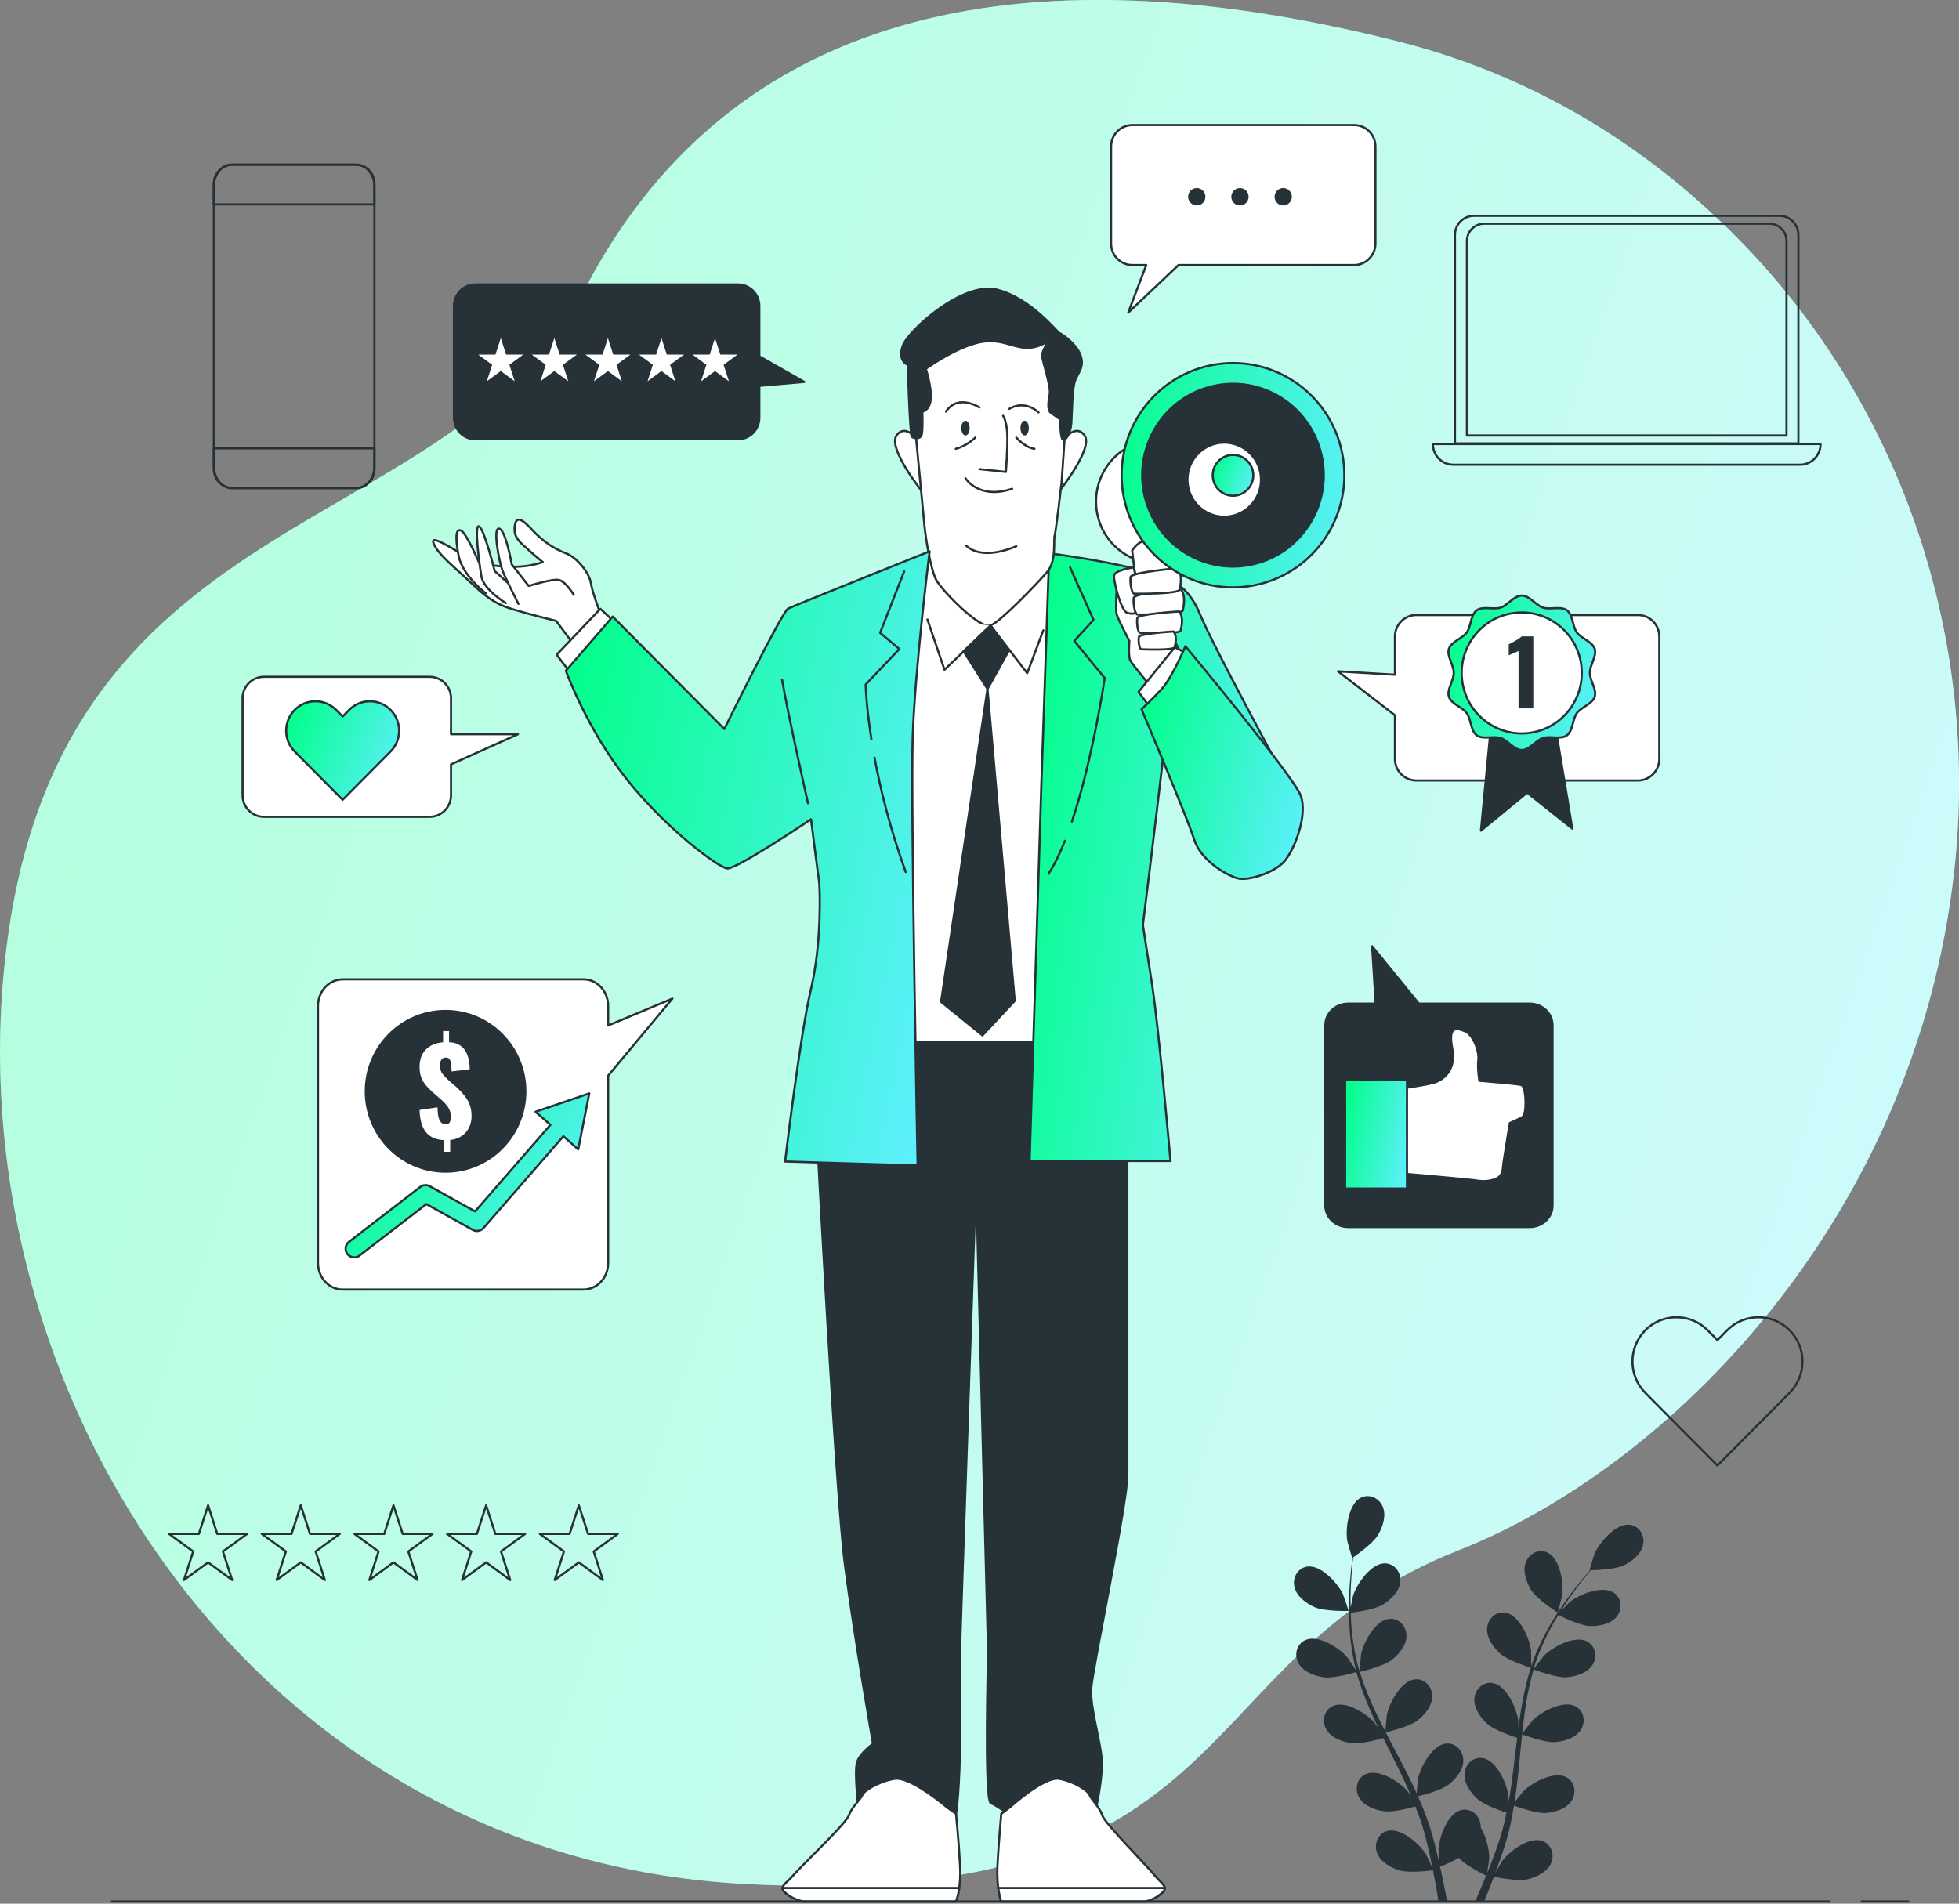 <svg width="213" height="207" viewBox="0 0 213 207" fill="none" xmlns="http://www.w3.org/2000/svg">
<rect x="0" y="0" width="213" height="207" fill="#808080" stroke="none"/>
<g clip-path="url(#clip0_3274_430)">
<path d="M212.46 94.876C215.324 69.492 206.806 43.999 188.912 25.884C180.117 16.979 168.084 8.584 152.1 4.53C107.27 -6.84 78.218 3.578 63.695 31.239C49.171 58.909 7.491 54.139 0.864 101.838C-5.768 149.538 26.438 202.003 81.059 204.865C135.681 207.726 128.651 180.343 158.531 168.596C181.381 159.612 208.182 132.761 212.46 94.876Z" fill="url(#paint0_linear_3274_430)"/>
<path opacity="0.7" d="M212.46 94.876C215.324 69.492 206.806 43.999 188.912 25.884C180.117 16.979 168.084 8.584 152.1 4.53C107.27 -6.84 78.218 3.578 63.695 31.239C49.171 58.909 7.491 54.139 0.864 101.838C-5.768 149.538 26.438 202.003 81.059 204.865C135.681 207.726 128.651 180.343 158.531 168.596C181.381 159.612 208.182 132.761 212.46 94.876Z" fill="white"/>
<path d="M142.945 174.762C144.012 175.233 146.624 175.172 146.628 175.172C146.656 175.172 146.067 173.451 146.015 173.343C145.444 172.136 143.628 170.142 142.154 170.34C141.091 170.486 140.501 171.556 140.74 172.565C140.984 173.593 142.032 174.361 142.945 174.762Z" fill="#263238"/>
<path d="M143.847 182.384C144.956 182.549 147.287 181.866 147.474 181.809C147.844 183.124 148.326 184.444 148.888 185.75C149.206 186.499 149.552 187.239 149.913 187.98C149.702 187.664 149.506 187.386 149.478 187.353C148.607 186.339 146.337 184.897 144.966 185.486C143.978 185.91 143.688 187.098 144.184 188.008C144.689 188.936 145.902 189.394 146.885 189.54C147.882 189.686 149.88 189.144 150.409 188.998C150.549 189.281 150.685 189.563 150.826 189.846C151.5 191.199 152.178 192.547 152.805 193.891C153.025 194.362 153.227 194.838 153.428 195.31C153.241 195.031 153.077 194.796 153.049 194.763C152.178 193.749 149.908 192.307 148.537 192.896C147.549 193.32 147.259 194.508 147.755 195.418C148.261 196.347 149.473 196.804 150.456 196.95C151.406 197.091 153.259 196.606 153.887 196.431C154.078 196.922 154.275 197.417 154.439 197.898C154.542 198.232 154.668 198.543 154.752 198.887C154.846 199.222 154.94 199.557 155.029 199.887C155.183 200.528 155.342 201.188 155.478 201.815C155.576 202.253 155.656 202.668 155.745 203.087C155.529 202.616 155.089 201.697 155.047 201.621C154.341 200.49 152.314 198.718 150.868 199.085C149.829 199.354 149.365 200.485 149.716 201.456C150.077 202.451 151.205 203.087 152.155 203.38C153.199 203.7 155.515 203.408 155.806 203.37C155.946 204.068 156.072 204.747 156.185 205.388C156.269 205.864 156.344 206.321 156.414 206.76H157.341C157.252 206.269 157.158 205.76 157.051 205.223C156.915 204.516 156.751 203.762 156.578 202.988C156.751 202.918 157.739 202.517 158.614 202.027C159.377 202.856 161.329 203.832 161.581 203.955C161.315 204.615 161.052 205.251 160.79 205.85C160.655 206.166 160.519 206.467 160.388 206.764H161.366C161.446 206.576 161.52 206.392 161.6 206.199C161.872 205.534 162.152 204.813 162.429 204.073C162.709 204.129 164.998 204.601 166.065 204.355C167.034 204.134 168.204 203.582 168.64 202.621C169.065 201.678 168.686 200.514 167.666 200.17C166.257 199.693 164.099 201.306 163.313 202.385C163.266 202.446 162.836 203.196 162.574 203.672C162.686 203.37 162.798 203.078 162.911 202.762C163.135 202.145 163.341 201.522 163.566 200.848C163.664 200.523 163.762 200.188 163.861 199.858C163.964 199.529 164.034 199.17 164.128 198.821C164.319 198.011 164.474 197.176 164.614 196.337C165.153 196.535 167.072 197.209 168.069 197.139C169.061 197.068 170.301 196.7 170.877 195.814C171.438 194.947 171.237 193.735 170.287 193.24C168.962 192.552 166.594 193.82 165.649 194.763C165.588 194.819 164.989 195.574 164.666 195.998C164.745 195.493 164.825 194.984 164.89 194.471C165.073 192.986 165.213 191.472 165.358 189.969C165.401 189.507 165.452 189.05 165.499 188.588C165.691 188.658 167.956 189.512 169.07 189.431C170.062 189.361 171.303 188.993 171.878 188.107C172.44 187.239 172.239 186.028 171.289 185.533C169.964 184.845 167.596 186.113 166.65 187.056C166.58 187.126 165.719 188.215 165.513 188.498C165.621 187.485 165.733 186.476 165.887 185.486C166.098 184.119 166.379 182.794 166.744 181.526C166.833 181.559 169.192 182.46 170.334 182.375C171.326 182.304 172.566 181.936 173.142 181.05C173.704 180.183 173.503 178.971 172.552 178.476C171.228 177.788 168.86 179.056 167.914 179.999C167.839 180.074 166.912 181.243 166.758 181.465C166.781 181.39 166.795 181.309 166.819 181.234C167.226 179.886 167.792 178.637 168.377 177.486C168.714 176.817 169.075 176.2 169.44 175.606C169.861 175.818 171.804 176.77 172.838 176.808C173.83 176.845 175.103 176.619 175.773 175.804C176.423 175.002 176.358 173.781 175.464 173.183C174.223 172.353 171.729 173.352 170.69 174.187C170.633 174.234 170.109 174.757 169.735 175.144C169.903 174.88 170.072 174.602 170.24 174.352C170.863 173.409 171.49 172.579 172.052 171.853C172.375 171.443 172.674 171.076 172.96 170.741C173.484 170.731 175.59 170.665 176.507 170.232C177.406 169.808 178.436 169.016 178.651 167.979C178.862 166.965 178.244 165.909 177.177 165.796C175.698 165.636 173.938 167.677 173.395 168.903C173.348 169.006 172.805 170.746 172.833 170.746C172.833 170.746 172.857 170.746 172.866 170.746C172.585 171.066 172.29 171.41 171.972 171.797C171.392 172.513 170.746 173.329 170.1 174.262C169.454 175.196 168.775 176.228 168.157 177.378C167.54 178.533 166.945 179.777 166.501 181.14C166.496 181.154 166.491 181.173 166.486 181.187C166.496 180.748 166.477 179.518 166.463 179.424C166.29 178.095 165.185 175.634 163.725 175.361C162.672 175.163 161.778 175.997 161.694 177.029C161.609 178.085 162.368 179.141 163.107 179.806C163.94 180.555 166.262 181.286 166.444 181.342C166.032 182.643 165.714 184.01 165.466 185.415C165.326 186.217 165.204 187.027 165.096 187.848C165.092 187.466 165.082 187.126 165.078 187.079C164.904 185.75 163.8 183.289 162.34 183.016C161.286 182.818 160.392 183.652 160.308 184.685C160.224 185.74 160.982 186.796 161.722 187.461C162.475 188.135 164.436 188.795 164.961 188.965C164.923 189.276 164.881 189.592 164.844 189.903C164.666 191.406 164.493 192.91 164.282 194.376C164.207 194.895 164.113 195.399 164.025 195.908C164.02 195.569 164.011 195.286 164.006 195.244C163.833 193.914 162.728 191.454 161.268 191.18C160.215 190.982 159.321 191.817 159.236 192.849C159.152 193.905 159.91 194.961 160.65 195.625C161.366 196.271 163.173 196.898 163.795 197.101C163.688 197.619 163.58 198.133 163.449 198.633C163.355 198.968 163.285 199.302 163.173 199.632C163.065 199.962 162.962 200.292 162.859 200.617C162.634 201.235 162.41 201.876 162.176 202.475C162.017 202.894 161.857 203.285 161.698 203.686C161.778 203.172 161.914 202.164 161.918 202.079C161.937 201.188 161.623 199.745 161.001 198.727C161.001 198.595 161.001 198.463 160.978 198.336C160.814 197.313 159.859 196.554 158.825 196.832C157.388 197.219 156.475 199.759 156.405 201.098C156.405 201.178 156.452 202.036 156.494 202.578C156.419 202.263 156.353 201.956 156.274 201.631C156.124 200.99 155.955 200.353 155.773 199.67C155.675 199.345 155.576 199.015 155.473 198.68C155.38 198.345 155.239 198.006 155.127 197.667C154.841 196.884 154.518 196.102 154.172 195.324C154.729 195.187 156.7 194.683 157.491 194.07C158.277 193.462 159.115 192.467 159.105 191.406C159.096 190.369 158.268 189.474 157.205 189.592C155.726 189.752 154.439 192.128 154.172 193.438C154.153 193.518 154.069 194.485 154.032 195.013C153.821 194.546 153.61 194.079 153.381 193.617C152.721 192.274 152.01 190.94 151.308 189.601C151.092 189.191 150.882 188.781 150.671 188.371C150.868 188.324 153.227 187.777 154.111 187.089C154.898 186.481 155.735 185.486 155.726 184.425C155.717 183.388 154.888 182.493 153.826 182.61C152.347 182.771 151.06 185.146 150.793 186.457C150.774 186.556 150.648 187.942 150.634 188.295C150.166 187.39 149.712 186.485 149.3 185.575C148.729 184.322 148.233 183.058 147.849 181.795C147.942 181.771 150.4 181.21 151.308 180.508C152.094 179.9 152.932 178.905 152.922 177.845C152.913 176.808 152.085 175.912 151.022 176.03C149.543 176.19 148.256 178.566 147.989 179.876C147.966 179.98 147.835 181.47 147.83 181.743C147.807 181.668 147.774 181.592 147.755 181.517C147.357 180.164 147.142 178.806 147.002 177.524C146.917 176.779 146.88 176.063 146.861 175.365C147.329 175.309 149.468 175.021 150.358 174.479C151.209 173.96 152.145 173.065 152.253 172.009C152.361 170.977 151.631 169.996 150.559 169.991C149.07 169.991 147.535 172.207 147.123 173.48C147.1 173.55 146.95 174.276 146.852 174.809C146.847 174.493 146.838 174.168 146.838 173.866C146.838 172.735 146.913 171.693 146.983 170.774C147.025 170.251 147.076 169.779 147.128 169.341C147.559 169.044 149.281 167.818 149.81 166.942C150.325 166.088 150.751 164.858 150.362 163.873C149.983 162.906 148.888 162.374 147.938 162.869C146.613 163.557 146.267 166.239 146.487 167.559C146.505 167.672 147.006 169.426 147.03 169.407C147.03 169.407 147.048 169.393 147.058 169.388C147.002 169.812 146.941 170.265 146.889 170.764C146.8 171.684 146.707 172.721 146.679 173.861C146.651 174.998 146.651 176.237 146.768 177.538C146.885 178.844 147.072 180.211 147.442 181.597C147.442 181.611 147.451 181.63 147.456 181.644C147.222 181.272 146.534 180.258 146.473 180.188C145.602 179.174 143.332 177.732 141.961 178.321C140.973 178.745 140.683 179.933 141.179 180.843C141.685 181.771 142.897 182.229 143.88 182.375L143.847 182.384Z" fill="#263238"/>
<path d="M169.37 175.342C169.37 175.342 169.848 173.593 169.862 173.48C170.044 172.155 169.623 169.482 168.284 168.832C167.32 168.36 166.239 168.926 165.888 169.902C165.528 170.896 165.986 172.117 166.525 172.956C167.156 173.942 169.37 175.346 169.37 175.346V175.342Z" fill="#263238"/>
<path d="M194.57 151.457L193.503 152.536L186.735 159.352L179.962 152.536L178.895 151.457C177.027 149.576 177.027 146.526 178.895 144.64C179.831 143.697 181.052 143.236 182.283 143.236C183.514 143.236 184.727 143.702 185.663 144.64L186.735 145.72L187.802 144.64C188.738 143.697 189.959 143.236 191.19 143.236C192.421 143.236 193.634 143.702 194.57 144.64C196.447 146.521 196.447 149.571 194.57 151.457Z" stroke="#263238" stroke-width="0.235" stroke-linecap="round" stroke-linejoin="round"/>
<path d="M160.259 23.466H193.477C194.614 23.466 195.536 24.394 195.536 25.54V48.213H158.195V25.54C158.195 24.394 159.117 23.466 160.255 23.466H160.259Z" stroke="#263238" stroke-width="0.235" stroke-linecap="round" stroke-linejoin="round"/>
<path d="M161.37 24.323H192.374C193.408 24.323 194.246 25.167 194.246 26.209V47.355H159.498V26.209C159.498 25.167 160.336 24.323 161.37 24.323Z" stroke="#263238" stroke-width="0.235" stroke-linecap="round" stroke-linejoin="round"/>
<path d="M155.789 48.284H197.946C197.946 49.529 196.945 50.533 195.714 50.533H158.026C156.791 50.533 155.794 49.524 155.794 48.284H155.789Z" stroke="#263238" stroke-width="0.235" stroke-linecap="round" stroke-linejoin="round"/>
<path d="M38.681 17.908H25.285C24.163 17.908 23.254 18.824 23.254 19.954V51.023C23.254 52.153 24.163 53.069 25.285 53.069H38.681C39.803 53.069 40.712 52.153 40.712 51.023V19.954C40.712 18.824 39.803 17.908 38.681 17.908Z" stroke="#263238" stroke-width="0.235" stroke-linecap="round" stroke-linejoin="round"/>
<path d="M23.254 48.751V50.707C23.254 52.013 24.12 53.069 25.192 53.069H38.774C39.846 53.069 40.712 52.013 40.712 50.707V48.751H23.254Z" stroke="#263238" stroke-width="0.235" stroke-linecap="round" stroke-linejoin="round"/>
<path d="M40.708 22.226V20.27C40.708 18.964 39.842 17.908 38.77 17.908H25.188C24.116 17.908 23.25 18.964 23.25 20.27V22.226H40.708Z" stroke="#263238" stroke-width="0.235" stroke-linecap="round" stroke-linejoin="round"/>
<path d="M22.625 163.689L23.622 166.791H26.861L24.24 168.705L25.242 171.806L22.625 169.888L20.004 171.806L21.006 168.705L18.385 166.791H21.624L22.625 163.689Z" stroke="#263238" stroke-width="0.235" stroke-linecap="round" stroke-linejoin="round"/>
<path d="M32.703 163.689L33.704 166.791H36.938L34.322 168.705L35.319 171.806L32.703 169.888L30.082 171.806L31.083 168.705L28.467 166.791H31.701L32.703 163.689Z" stroke="#263238" stroke-width="0.235" stroke-linecap="round" stroke-linejoin="round"/>
<path d="M42.779 163.689L43.78 166.791H47.019L44.398 168.705L45.4 171.806L42.779 169.888L40.162 171.806L41.159 168.705L38.543 166.791H41.782L42.779 163.689Z" stroke="#263238" stroke-width="0.235" stroke-linecap="round" stroke-linejoin="round"/>
<path d="M52.858 163.689L53.855 166.791H57.094L54.472 168.705L55.474 171.806L52.858 169.888L50.237 171.806L51.238 168.705L48.617 166.791H51.856L52.858 163.689Z" stroke="#263238" stroke-width="0.235" stroke-linecap="round" stroke-linejoin="round"/>
<path d="M62.935 163.689L63.937 166.791H67.171L64.555 168.705L65.552 171.806L62.935 169.888L60.314 171.806L61.316 168.705L58.699 166.791H61.933L62.935 163.689Z" stroke="#263238" stroke-width="0.235" stroke-linecap="round" stroke-linejoin="round"/>
<path d="M144.102 131.088V111.474C144.102 110.182 145.216 109.135 146.587 109.135H149.578L149.189 102.899L154.268 109.135H166.32C167.691 109.135 168.805 110.182 168.805 111.474V131.088C168.805 132.38 167.691 133.426 166.32 133.426H146.587C145.216 133.426 144.102 132.38 144.102 131.088Z" fill="#263238" stroke="#263238" stroke-width="0.235" stroke-linecap="round" stroke-linejoin="round"/>
<path d="M151.726 118.441C151.726 118.441 155.377 117.979 156.178 117.635C156.978 117.29 158.345 116.371 157.891 113.958C157.437 111.544 158.345 111.775 159.257 112.119C160.17 112.463 160.853 114.302 160.741 115.221C160.629 116.14 160.853 117.517 160.853 117.517C160.853 117.517 165.075 117.861 165.417 117.979C165.759 118.092 165.871 119.242 165.871 119.817C165.871 120.392 165.871 121.311 165.417 121.542C164.963 121.773 164.163 122.117 164.163 122.117C164.163 122.117 163.591 125.563 163.479 126.369C163.367 127.175 163.479 127.864 162.566 128.208C161.654 128.552 160.97 128.439 160.17 128.321C159.37 128.208 151.385 127.515 151.385 127.515L151.726 118.436V118.441Z" fill="white" stroke="#263238" stroke-width="0.235" stroke-linecap="round" stroke-linejoin="round"/>
<path d="M152.981 117.404H146.25V129.24H152.981V117.404Z" fill="url(#paint1_linear_3274_430)" stroke="#263238" stroke-width="0.235" stroke-linecap="round" stroke-linejoin="round"/>
<path d="M178.092 66.876H153.992C152.71 66.876 151.671 67.922 151.671 69.214V73.367L145.479 72.999L151.671 77.779V82.53C151.671 83.822 152.71 84.868 153.992 84.868H178.092C179.375 84.868 180.414 83.822 180.414 82.53V69.214C180.414 67.922 179.375 66.876 178.092 66.876Z" fill="white" stroke="#263238" stroke-width="0.235" stroke-linecap="round" stroke-linejoin="round"/>
<path d="M162.047 79.641L161.021 90.327L166.044 86.188L170.949 90.096L169.123 79.066L162.047 79.641Z" fill="#263238" stroke="#263238" stroke-width="0.235" stroke-linecap="round" stroke-linejoin="round"/>
<path d="M172.864 73.159C172.864 72.306 173.641 71.335 173.393 70.562C173.135 69.76 171.932 69.44 171.45 68.775C170.964 68.101 171.029 66.852 170.364 66.362C169.704 65.876 168.544 66.324 167.753 66.065C166.985 65.815 166.311 64.759 165.464 64.759C164.617 64.759 163.943 65.815 163.175 66.065C162.38 66.324 161.223 65.876 160.563 66.362C159.894 66.852 159.96 68.101 159.478 68.775C158.996 69.44 157.793 69.76 157.535 70.562C157.287 71.335 158.064 72.301 158.064 73.159C158.064 74.017 157.287 74.984 157.535 75.757C157.793 76.558 158.996 76.878 159.478 77.543C159.964 78.217 159.899 79.466 160.563 79.957C161.223 80.442 162.384 79.994 163.175 80.254C163.943 80.503 164.617 81.559 165.464 81.559C166.311 81.559 166.985 80.503 167.753 80.254C168.548 79.994 169.704 80.442 170.364 79.957C171.034 79.466 170.968 78.217 171.45 77.543C171.932 76.878 173.135 76.558 173.393 75.757C173.641 74.984 172.864 74.017 172.864 73.159Z" fill="url(#paint2_linear_3274_430)" stroke="#263238" stroke-width="0.235" stroke-linecap="round" stroke-linejoin="round"/>
<path d="M166.428 79.677C169.993 79.137 172.449 75.787 171.912 72.196C171.376 68.605 168.05 66.132 164.484 66.672C160.918 67.213 158.462 70.562 158.999 74.153C159.536 77.745 162.862 80.218 166.428 79.677Z" fill="white" stroke="#263238" stroke-width="0.235" stroke-linecap="round" stroke-linejoin="round"/>
<path d="M165.107 77.015V70.779C165.037 70.816 164.958 70.854 164.869 70.897C164.78 70.934 164.686 70.977 164.588 71.019C164.49 71.062 164.391 71.099 164.298 71.142C164.204 71.179 164.12 71.217 164.045 71.26V70.062C164.115 70.025 164.213 69.973 164.344 69.902C164.471 69.836 164.611 69.76 164.756 69.676C164.901 69.591 165.042 69.506 165.168 69.421C165.295 69.336 165.393 69.256 165.454 69.195H166.713V77.025H165.112L165.107 77.015Z" fill="#263238"/>
<path d="M147.226 13.595H123.126C121.844 13.595 120.805 14.641 120.805 15.933V26.483C120.805 27.774 121.844 28.821 123.126 28.821H124.633L122.672 33.992L128.13 28.821H147.226C148.509 28.821 149.548 27.774 149.548 26.483V15.933C149.548 14.641 148.509 13.595 147.226 13.595Z" fill="white" stroke="#263238" stroke-width="0.235" stroke-linecap="round" stroke-linejoin="round"/>
<path d="M130.122 22.339C130.642 22.339 131.063 21.915 131.063 21.392C131.063 20.868 130.642 20.444 130.122 20.444C129.603 20.444 129.182 20.868 129.182 21.392C129.182 21.915 129.603 22.339 130.122 22.339Z" fill="#263238"/>
<path d="M134.82 22.339C135.339 22.339 135.76 21.915 135.76 21.392C135.76 20.868 135.339 20.444 134.82 20.444C134.3 20.444 133.879 20.868 133.879 21.392C133.879 21.915 134.3 22.339 134.82 22.339Z" fill="#263238"/>
<path d="M139.523 22.339C140.042 22.339 140.464 21.915 140.464 21.392C140.464 20.868 140.042 20.444 139.523 20.444C139.003 20.444 138.582 20.868 138.582 21.392C138.582 21.915 139.003 22.339 139.523 22.339Z" fill="#263238"/>
<path d="M87.447 41.529L82.56 38.748V33.27C82.56 31.979 81.521 30.932 80.239 30.932H51.683C50.4 30.932 49.361 31.979 49.361 33.27V45.428C49.361 46.719 50.4 47.766 51.683 47.766H80.239C81.521 47.766 82.56 46.719 82.56 45.428V41.953L87.447 41.525V41.529Z" fill="#263238" stroke="#263238" stroke-width="0.235" stroke-linecap="round" stroke-linejoin="round"/>
<path d="M54.448 36.764L55.028 38.555H56.896L55.384 39.663L55.96 41.454L54.448 40.346L52.936 41.454L53.512 39.663L52 38.555H53.872L54.448 36.764Z" fill="white"/>
<path d="M60.27 36.764L60.85 38.555H62.723L61.206 39.663L61.787 41.454L60.27 40.346L58.758 41.454L59.339 39.663L57.822 38.555H59.694L60.27 36.764Z" fill="white"/>
<path d="M66.098 36.764L66.674 38.555H68.546L67.03 39.663L67.61 41.454L66.098 40.346L64.582 41.454L65.162 39.663L63.65 38.555H65.518L66.098 36.764Z" fill="white"/>
<path d="M71.921 36.764L72.496 38.555H74.368L72.857 39.663L73.432 41.454L71.921 40.346L70.409 41.454L70.984 39.663L69.473 38.555H71.34L71.921 36.764Z" fill="white"/>
<path d="M77.741 36.764L78.321 38.555H80.189L78.677 39.663L79.253 41.454L77.741 40.346L76.229 41.454L76.805 39.663L75.293 38.555H77.165L77.741 36.764Z" fill="white"/>
<path d="M56.321 79.834H49.038V75.931C49.038 74.639 47.999 73.593 46.716 73.593H28.697C27.414 73.593 26.375 74.639 26.375 75.931V86.481C26.375 87.772 27.414 88.819 28.697 88.819H46.716C47.999 88.819 49.038 87.772 49.038 86.481V83.115L56.321 79.834Z" fill="white" stroke="#263238" stroke-width="0.235" stroke-linecap="round" stroke-linejoin="round"/>
<path d="M42.46 81.72L41.753 82.436L37.255 86.966L32.752 82.436L32.045 81.72C30.805 80.47 30.805 78.444 32.045 77.19C32.668 76.563 33.478 76.256 34.297 76.256C35.116 76.256 35.921 76.567 36.543 77.19L37.255 77.906L37.962 77.19C38.584 76.563 39.394 76.256 40.213 76.256C41.032 76.256 41.837 76.567 42.46 77.19C43.709 78.439 43.709 80.466 42.46 81.72Z" fill="url(#paint3_linear_3274_430)" stroke="#263238" stroke-width="0.235" stroke-linecap="round" stroke-linejoin="round"/>
<path d="M37.258 106.491H63.441C64.924 106.491 66.123 107.787 66.123 109.381V111.507L73.106 108.589L66.123 116.965V137.334C66.123 138.932 64.92 140.223 63.441 140.223H37.258C35.774 140.223 34.576 138.927 34.576 137.334V109.385C34.576 107.787 35.779 106.496 37.258 106.496V106.491Z" fill="white" stroke="#263238" stroke-width="0.235" stroke-linecap="round" stroke-linejoin="round"/>
<path d="M48.446 127.402C53.236 127.402 57.119 123.491 57.119 118.667C57.119 113.843 53.236 109.932 48.446 109.932C43.657 109.932 39.773 113.843 39.773 118.667C39.773 123.491 43.657 127.402 48.446 127.402Z" fill="#263238" stroke="#263238" stroke-width="0.235" stroke-linecap="round" stroke-linejoin="round"/>
<path d="M48.292 125.247V123.979C47.416 123.937 46.761 123.654 46.326 123.126C45.891 122.603 45.652 121.792 45.619 120.699L47.566 120.406C47.576 120.849 47.613 121.208 47.679 121.481C47.749 121.754 47.847 121.952 47.978 122.07C48.109 122.188 48.268 122.249 48.456 122.249C48.694 122.249 48.849 122.169 48.919 122.004C48.989 121.844 49.026 121.67 49.026 121.49C49.026 121.062 48.928 120.703 48.727 120.406C48.526 120.109 48.254 119.817 47.908 119.515L47.005 118.733C46.752 118.502 46.518 118.266 46.312 118.021C46.106 117.776 45.937 117.493 45.811 117.173C45.685 116.852 45.619 116.47 45.619 116.027C45.619 115.216 45.849 114.58 46.312 114.118C46.775 113.656 47.398 113.397 48.175 113.335V112.119H48.825V113.326C49.317 113.35 49.71 113.463 50.009 113.665C50.304 113.868 50.529 114.113 50.679 114.41C50.828 114.707 50.927 115.018 50.983 115.348C51.039 115.678 51.072 115.985 51.077 116.263L49.106 116.508C49.097 116.202 49.078 115.933 49.05 115.702C49.022 115.471 48.961 115.292 48.872 115.169C48.783 115.047 48.643 114.99 48.446 114.995C48.236 114.995 48.076 115.084 47.973 115.263C47.87 115.443 47.819 115.622 47.819 115.801C47.819 116.211 47.922 116.541 48.133 116.795C48.339 117.05 48.568 117.286 48.816 117.507L49.682 118.261C49.972 118.525 50.234 118.808 50.477 119.105C50.721 119.402 50.913 119.737 51.058 120.105C51.203 120.472 51.273 120.897 51.273 121.373C51.273 121.825 51.18 122.24 50.992 122.617C50.805 122.994 50.538 123.301 50.192 123.532C49.846 123.767 49.429 123.909 48.947 123.961V125.243H48.296L48.292 125.247Z" fill="white"/>
<path d="M64.062 118.898L58.23 120.892L59.845 122.315L51.654 131.724L46.721 128.986C46.393 128.806 45.995 128.835 45.7 129.061L37.945 135.033C37.533 135.349 37.458 135.943 37.772 136.353C37.954 136.594 38.235 136.726 38.516 136.726C38.712 136.726 38.914 136.664 39.082 136.532L46.355 130.932L51.41 133.737C51.794 133.949 52.276 133.864 52.567 133.534L61.254 123.555L62.868 124.979L64.071 118.893L64.062 118.898Z" fill="url(#paint4_linear_3274_430)" stroke="#263238" stroke-width="0.235" stroke-linecap="round" stroke-linejoin="round"/>
<path d="M88.809 123.06C88.809 123.06 90.845 162.199 91.866 170.119C92.886 178.033 94.922 189.615 94.922 189.615C94.922 189.615 93.466 190.643 93.176 191.666C92.886 192.693 93.321 196.502 93.321 196.502L103.946 197.233C103.946 197.233 104.381 194.593 104.381 188.583V179.641C104.381 178.467 106.127 128.335 106.127 128.335L107.438 179.787C107.438 179.787 107.002 195.767 107.728 196.059C108.453 196.351 109.764 197.379 109.764 197.379L119.078 197.087C119.078 197.087 119.808 193.862 119.808 191.807C119.808 189.752 118.498 185.797 118.643 183.6C118.788 181.404 122.574 163.519 122.574 160.436V112.501H89.095L88.805 123.055L88.809 123.06Z" fill="#263238" stroke="#263238" stroke-width="0.235" stroke-linecap="round" stroke-linejoin="round"/>
<path d="M102.932 196.502C102.932 196.502 99 193.132 97.255 193.424C95.509 193.716 93.908 194.744 93.763 195.182C93.618 195.621 92.597 196.502 92.307 197.379C92.017 198.261 87.36 202.659 86.34 203.828C85.319 205.001 84.594 205.147 85.464 205.878C86.34 206.609 87.355 206.76 87.355 206.76H103.948C103.948 206.76 104.528 205.44 104.383 202.8C104.238 200.16 103.948 197.228 103.948 197.228L102.927 196.498L102.932 196.502Z" fill="white" stroke="#263238" stroke-width="0.235" stroke-linecap="round" stroke-linejoin="round"/>
<path d="M85.073 205.298C85.063 205.468 85.176 205.647 85.461 205.883C86.337 206.613 87.352 206.764 87.352 206.764H103.945C103.945 206.764 104.16 206.274 104.296 205.298H85.073Z" fill="white" stroke="#263238" stroke-width="0.235" stroke-linecap="round" stroke-linejoin="round"/>
<path d="M109.829 196.502C109.829 196.502 113.531 193.132 115.178 193.424C116.826 193.716 118.333 194.744 118.469 195.182C118.604 195.621 119.564 196.502 119.84 197.379C120.116 198.256 124.502 202.659 125.461 203.828C126.421 205.001 127.109 205.147 126.285 205.878C125.461 206.609 124.502 206.76 124.502 206.76H108.869C108.869 206.76 108.321 205.44 108.457 202.8C108.593 200.16 108.869 197.228 108.869 197.228L109.829 196.498V196.502Z" fill="white" stroke="#263238" stroke-width="0.235" stroke-linecap="round" stroke-linejoin="round"/>
<path d="M126.651 205.298C126.66 205.468 126.557 205.647 126.286 205.883C125.462 206.613 124.502 206.764 124.502 206.764H108.869C108.869 206.764 108.668 206.274 108.537 205.298H126.651Z" fill="white" stroke="#263238" stroke-width="0.235" stroke-linecap="round" stroke-linejoin="round"/>
<path d="M101.076 59.951L96.85 63.552L97.608 113.317H115.81C115.81 113.317 116.676 62.463 116.353 61.7C116.03 60.936 114.079 60.172 114.079 60.172L101.076 59.956V59.951Z" fill="white" stroke="#263238" stroke-width="0.235" stroke-linecap="round" stroke-linejoin="round"/>
<path d="M131.944 81.63L139.171 83.643C139.171 83.643 131.837 70.1 130.503 66.852C129.459 64.316 128.148 63.557 127.624 63.345C124.849 61.539 114.079 60.163 114.079 60.163L113.236 85.01L111.949 126.247H127.268C127.268 126.247 125.981 111.686 125.265 107.071C124.549 102.456 124.264 100.584 124.264 100.584C124.264 100.584 125.499 90.695 126.604 81.201L131.949 81.63H131.944Z" fill="url(#paint5_linear_3274_430)" stroke="#263238" stroke-width="0.235" stroke-linecap="round" stroke-linejoin="round"/>
<path d="M115.788 91.425C115.241 92.807 114.646 94.037 114.01 94.999" stroke="#263238" stroke-width="0.235" stroke-linecap="round" stroke-linejoin="round"/>
<path d="M116.348 61.695L118.894 67.404L116.802 69.69L120.115 73.734C120.115 73.734 118.824 82.535 116.544 89.347" stroke="#263238" stroke-width="0.235" stroke-linecap="round" stroke-linejoin="round"/>
<path d="M99.827 47.883C99.827 47.883 98.465 45.979 97.482 47.351C96.499 48.722 100.206 53.375 100.206 53.375L99.827 47.883Z" fill="white" stroke="#263238" stroke-width="0.235" stroke-linecap="round" stroke-linejoin="round"/>
<path d="M115.578 47.883C115.578 47.883 116.94 45.979 117.923 47.351C118.906 48.722 115.199 53.375 115.199 53.375L115.578 47.883Z" fill="white" stroke="#263238" stroke-width="0.235" stroke-linecap="round" stroke-linejoin="round"/>
<path d="M99.527 46.818C99.527 46.818 100.36 55.586 100.51 57.113C100.66 58.641 101.194 61.917 101.797 63.062C102.401 64.208 106.567 68.474 107.704 68.016C108.842 67.559 112.778 63.439 113.836 62.223C114.893 61.002 114.519 58.791 114.669 58.259C114.819 57.726 115.427 52.465 115.427 52.465L115.806 46.898C115.806 46.898 115.956 46.366 115.731 42.934C115.502 39.502 115.502 37.98 115.127 37.141C114.748 36.301 113.765 35.844 112.024 35.387C110.283 34.93 106.117 35.005 103.543 36.301C100.969 37.598 99.682 39.427 99.607 40.115C99.532 40.803 99.532 46.823 99.532 46.823L99.527 46.818Z" fill="white" stroke="#263238" stroke-width="0.235" stroke-linecap="round" stroke-linejoin="round"/>
<path d="M106.491 44.301C106.491 44.301 104.147 42.774 102.859 44.758" stroke="#263238" stroke-width="0.235" stroke-linecap="round" stroke-linejoin="round"/>
<path d="M109.746 44.456C109.746 44.456 111.263 43.391 112.924 44.838" stroke="#263238" stroke-width="0.235" stroke-linecap="round" stroke-linejoin="round"/>
<path d="M109.065 45.215C109.065 45.215 109.444 45.748 109.519 47.12C109.593 48.492 109.369 51.315 109.369 51.315L106.49 51.009" stroke="#263238" stroke-width="0.235" stroke-linecap="round" stroke-linejoin="round"/>
<path d="M104.973 52.003C104.973 52.003 106.41 54.365 110.046 53.149" stroke="#263238" stroke-width="0.235" stroke-linecap="round" stroke-linejoin="round"/>
<path d="M105.429 46.549C105.429 46.992 105.228 47.351 104.975 47.351C104.723 47.351 104.521 46.992 104.521 46.549C104.521 46.106 104.723 45.748 104.975 45.748C105.228 45.748 105.429 46.106 105.429 46.549Z" fill="#263238"/>
<path d="M111.863 46.549C111.863 46.992 111.662 47.351 111.409 47.351C111.156 47.351 110.955 46.992 110.955 46.549C110.955 46.106 111.156 45.748 111.409 45.748C111.662 45.748 111.863 46.106 111.863 46.549Z" fill="#263238"/>
<path d="M106.038 47.582C106.038 47.582 105.13 48.496 103.918 48.803" stroke="#263238" stroke-width="0.235" stroke-linecap="round" stroke-linejoin="round"/>
<path d="M110.504 47.582C110.504 47.582 111.412 48.647 112.474 48.803" stroke="#263238" stroke-width="0.235" stroke-linecap="round" stroke-linejoin="round"/>
<path d="M105.051 59.324C105.051 59.324 106.488 61.078 110.504 59.399" stroke="#263238" stroke-width="0.235" stroke-linecap="round" stroke-linejoin="round"/>
<path d="M98.698 39.648C98.698 39.648 98.927 47.351 99.152 47.502C99.381 47.653 100.06 47.808 100.21 47.271C100.359 46.738 100.285 44.753 100.285 44.753C100.285 44.753 101.043 44.678 101.193 43.457C101.342 42.236 100.664 40.101 100.664 40.101C100.664 40.101 103.388 38.116 105.962 37.357C108.536 36.594 109.898 37.739 111.49 37.815C113.081 37.89 114.064 36.976 114.064 36.976C114.064 36.976 113.306 38.121 113.306 38.654C113.306 39.186 114.289 42.01 114.139 42.849C113.989 43.688 113.835 44.603 114.289 44.909C114.743 45.215 115.272 45.597 115.272 45.597C115.272 45.597 115.272 47.657 115.576 47.808C115.88 47.959 116.409 47.12 116.484 45.979C116.559 44.834 116.559 42.09 116.938 41.251C117.317 40.412 117.921 39.804 117.467 38.583C117.013 37.362 115.421 36.297 115.197 36.221C114.967 36.146 112.093 32.408 108.382 31.493C104.67 30.579 98.768 35.915 98.16 37.593C97.556 39.271 98.689 39.653 98.689 39.653L98.698 39.648Z" fill="#263238" stroke="#263238" stroke-width="0.235" stroke-linecap="round" stroke-linejoin="round"/>
<path d="M65.288 66.711C65.288 66.711 64.403 64.443 64.244 63.392C64.085 62.341 62.798 60.639 61.511 60.154C60.224 59.668 59.021 58.857 57.893 57.646C56.769 56.43 56.123 56.024 55.964 57.24C55.805 58.457 56.606 59.022 57.411 59.748C58.216 60.479 59.021 61.125 59.021 61.125C59.021 61.125 57.897 61.53 56.531 61.61C55.164 61.69 53.315 61.53 52.108 61.205C50.9 60.88 46.72 57.806 47.123 59.018C47.525 60.234 49.533 61.77 51.143 63.307C52.754 64.844 53.797 65.655 55.646 66.22C57.495 66.786 60.472 67.517 60.472 67.517L62.161 69.784L65.297 66.706L65.288 66.711Z" fill="white" stroke="#263238" stroke-width="0.235" stroke-linecap="round" stroke-linejoin="round"/>
<path d="M52.83 64.523C52.83 64.523 50.255 62.581 49.853 60.394C49.45 58.207 49.61 57.396 50.176 57.721C50.738 58.047 52.104 61.205 52.104 61.205L54.515 63.878" fill="white"/>
<path d="M52.83 64.523C52.83 64.523 50.255 62.581 49.853 60.394C49.45 58.207 49.61 57.396 50.176 57.721C50.738 58.047 52.104 61.205 52.104 61.205L54.515 63.878" stroke="#263238" stroke-width="0.235" stroke-linecap="round" stroke-linejoin="round"/>
<path d="M54.994 65.579C54.994 65.579 52.584 64.123 52.34 62.666C52.097 61.21 51.535 56.915 52.097 57.24C52.659 57.566 53.787 62.1 53.787 62.1L55.153 63.317" fill="white"/>
<path d="M54.994 65.579C54.994 65.579 52.584 64.123 52.34 62.666C52.097 61.21 51.535 56.915 52.097 57.24C52.659 57.566 53.787 62.1 53.787 62.1L55.153 63.317" stroke="#263238" stroke-width="0.235" stroke-linecap="round" stroke-linejoin="round"/>
<path d="M56.365 65.659C56.365 65.659 54.918 62.826 54.595 61.935C54.272 61.045 53.552 57.321 54.272 57.481C54.993 57.641 55.639 61.365 55.639 61.365L57.488 63.713C57.488 63.713 60.062 62.902 60.783 63.067C61.508 63.227 62.393 64.688 62.393 64.688" fill="white"/>
<path d="M56.365 65.659C56.365 65.659 54.918 62.826 54.595 61.935C54.272 61.045 53.552 57.321 54.272 57.481C54.993 57.641 55.639 61.365 55.639 61.365L57.488 63.713C57.488 63.713 60.062 62.902 60.783 63.067C61.508 63.227 62.393 64.688 62.393 64.688" stroke="#263238" stroke-width="0.235" stroke-linecap="round" stroke-linejoin="round"/>
<path d="M67.2 67.993L65.276 66.201L60.525 71.189L61.925 73.032L67.2 67.993Z" fill="white" stroke="#263238" stroke-width="0.235" stroke-linecap="round" stroke-linejoin="round"/>
<path d="M101.076 59.951C101.076 59.951 99.451 72.938 99.231 80.357C99.011 87.777 99.774 126.737 99.774 126.737L85.363 126.299C85.363 126.299 86.987 112.548 88.181 107.528C89.374 102.508 89.154 96.399 89.047 95.743C88.939 95.088 88.181 89.087 88.181 89.087C88.181 89.087 80.055 94.546 79.077 94.433C78.104 94.325 72.468 90.176 68.134 84.722C63.8 79.264 61.525 72.938 61.525 72.938L66.618 67.045L78.754 79.268C78.754 79.268 85.04 66.499 85.691 66.173C86.341 65.848 101.076 59.951 101.076 59.951Z" fill="url(#paint6_linear_3274_430)" stroke="#263238" stroke-width="0.235" stroke-linecap="round" stroke-linejoin="round"/>
<path d="M95.086 82.389C95.718 85.788 96.762 90.068 98.475 94.819" stroke="#263238" stroke-width="0.235" stroke-linecap="round" stroke-linejoin="round"/>
<path d="M98.31 62.133L95.694 68.813L97.786 70.571L94.121 74.437C94.121 74.437 94.168 76.68 94.748 80.395" stroke="#263238" stroke-width="0.235" stroke-linecap="round" stroke-linejoin="round"/>
<path d="M87.853 87.343C87.853 87.343 85.686 77.741 85.035 73.918Z" fill="white"/>
<path d="M87.853 87.343C87.853 87.343 85.686 77.741 85.035 73.918" stroke="#263238" stroke-width="0.235" stroke-linecap="round" stroke-linejoin="round"/>
<path d="M100.84 67.366L102.693 72.829L107.706 68.016L111.689 73.202L113.435 68.54" fill="white"/>
<path d="M100.84 67.366L102.693 72.829L107.706 68.016L111.689 73.202L113.435 68.54" stroke="#263238" stroke-width="0.235" stroke-linecap="round" stroke-linejoin="round"/>
<path d="M109.635 70.845L107.37 74.918L104.768 70.812L107.707 68.016L109.635 70.845Z" fill="#263238" stroke="#263238" stroke-width="0.235" stroke-linecap="round" stroke-linejoin="round"/>
<path d="M107.368 74.917L102.322 108.937L106.82 112.586L110.331 108.829L107.368 74.917Z" fill="#263238" stroke="#263238" stroke-width="0.235" stroke-linecap="round" stroke-linejoin="round"/>
<path d="M127.414 61.097C131.01 60.236 133.233 56.602 132.378 52.98C131.523 49.358 127.915 47.12 124.318 47.981C120.722 48.842 118.5 52.476 119.354 56.098C120.209 59.72 123.817 61.958 127.414 61.097Z" fill="white" stroke="#263238" stroke-width="0.235" stroke-linecap="round" stroke-linejoin="round"/>
<path d="M121.474 63.213C121.474 63.213 121.245 66.23 121.418 66.81C121.591 67.389 122.799 69.709 122.799 69.709C122.799 69.709 122.626 71.33 122.916 71.853C123.206 72.377 125.968 75.681 125.968 75.681L129.249 72.782L127.405 69.072L127.348 64.259C127.348 64.259 123.721 61.129 121.474 63.218V63.213Z" fill="white" stroke="#263238" stroke-width="0.235" stroke-linecap="round" stroke-linejoin="round"/>
<path d="M123.1 59.88L124.111 68.247C124.219 69.138 125.019 69.779 125.909 69.68C126.756 69.586 127.388 68.851 127.355 67.993L127.06 59.447C127.06 59.447 124.561 57.537 123.096 59.88H123.1Z" fill="white" stroke="#263238" stroke-width="0.235" stroke-linecap="round" stroke-linejoin="round"/>
<path d="M123.272 61.705C123.272 61.705 121.119 61.964 121.119 62.657C121.119 63.35 121.896 66.475 122.584 66.649C123.272 66.824 123.792 66.824 123.792 65.433C123.792 64.043 123.277 61.7 123.277 61.7L123.272 61.705Z" fill="white" stroke="#263238" stroke-width="0.235" stroke-linecap="round" stroke-linejoin="round"/>
<path d="M128.356 64.047C128.356 64.047 123.358 64.481 123.273 64.999C123.189 65.518 123.358 66.824 123.704 66.824C124.05 66.824 128.525 66.857 128.614 66.362C128.703 65.867 128.96 64.74 128.356 64.043V64.047Z" fill="white" stroke="#263238" stroke-width="0.235" stroke-linecap="round" stroke-linejoin="round"/>
<path d="M128.205 66.489C128.205 66.489 123.749 66.739 123.66 67.201C123.571 67.663 123.688 68.822 123.997 68.832C124.301 68.841 128.279 68.992 128.373 68.554C128.467 68.115 128.724 67.121 128.205 66.489Z" fill="white" stroke="#263238" stroke-width="0.235" stroke-linecap="round" stroke-linejoin="round"/>
<path d="M127.592 68.667C127.592 68.667 123.904 68.874 123.829 69.256C123.754 69.638 123.853 70.6 124.105 70.604C124.358 70.614 127.653 70.736 127.728 70.373C127.803 70.01 128.018 69.185 127.592 68.662V68.667Z" fill="white" stroke="#263238" stroke-width="0.235" stroke-linecap="round" stroke-linejoin="round"/>
<path d="M128.011 61.789C128.011 61.789 123.012 62.223 122.928 62.742C122.843 63.26 123.012 64.566 123.358 64.566C123.705 64.566 128.179 64.599 128.268 64.104C128.357 63.609 128.614 62.482 128.011 61.785V61.789Z" fill="white" stroke="#263238" stroke-width="0.235" stroke-linecap="round" stroke-linejoin="round"/>
<path d="M129.18 71.127L127.734 70.378L123.793 75.238L125.408 77.406L129.18 71.127Z" fill="white" stroke="#263238" stroke-width="0.235" stroke-linecap="round" stroke-linejoin="round"/>
<path d="M128.887 70.27C128.887 70.27 127.454 73.631 126.383 74.833C125.311 76.035 124.117 77.114 124.117 77.114C124.117 77.114 129.125 89.002 129.841 91.284C130.558 93.566 133.3 95.126 134.494 95.489C135.687 95.847 138.547 94.89 139.624 93.688C140.7 92.486 142.249 88.644 141.412 86.481C140.578 84.317 128.891 70.27 128.891 70.27H128.887Z" fill="url(#paint7_linear_3274_430)" stroke="#263238" stroke-width="0.235" stroke-linecap="round" stroke-linejoin="round"/>
<path d="M137.094 63.48C143.568 61.792 147.458 55.139 145.783 48.618C144.107 42.098 137.501 38.18 131.027 39.868C124.553 41.555 120.663 48.209 122.338 54.729C124.014 61.249 130.62 65.167 137.094 63.48Z" fill="url(#paint8_linear_3274_430)" stroke="#263238" stroke-width="0.235" stroke-linecap="round" stroke-linejoin="round"/>
<path d="M136.283 61.352C141.592 60.115 144.901 54.779 143.673 49.432C142.445 44.085 137.146 40.752 131.837 41.989C126.528 43.225 123.22 48.562 124.447 53.909C125.675 59.256 130.974 62.588 136.283 61.352Z" fill="#263238" stroke="#263238" stroke-width="0.235" stroke-linecap="round" stroke-linejoin="round"/>
<path d="M133.109 56.189C135.319 56.189 137.111 54.385 137.111 52.159C137.111 49.933 135.319 48.129 133.109 48.129C130.899 48.129 129.107 49.933 129.107 52.159C129.107 54.385 130.899 56.189 133.109 56.189Z" fill="white" stroke="#263238" stroke-width="0.235" stroke-linecap="round" stroke-linejoin="round"/>
<path d="M136.268 51.683C136.268 50.457 135.281 49.463 134.064 49.463C132.847 49.463 131.859 50.457 131.859 51.683C131.859 52.908 132.847 53.903 134.064 53.903C135.281 53.903 136.268 52.908 136.268 51.683Z" fill="url(#paint9_linear_3274_430)" stroke="#263238" stroke-width="0.235" stroke-linecap="round" stroke-linejoin="round"/>
<path d="M202.41 206.764H207.484" stroke="#263238" stroke-width="0.235" stroke-linecap="round" stroke-linejoin="round"/>
<path d="M12.16 206.764H198.926" stroke="#263238" stroke-width="0.235" stroke-linecap="round" stroke-linejoin="round"/>
</g>
<defs>
<linearGradient id="paint0_linear_3274_430" x1="2.423" y1="17.838" x2="244.925" y2="102.651" gradientUnits="userSpaceOnUse">
<stop stop-color="#00FF87"/>
<stop offset="1" stop-color="#60EFFF"/>
</linearGradient>
<linearGradient id="paint1_linear_3274_430" x1="146.326" y1="118.433" x2="154.622" y2="120.022" gradientUnits="userSpaceOnUse">
<stop stop-color="#00FF87"/>
<stop offset="1" stop-color="#60EFFF"/>
</linearGradient>
<linearGradient id="paint2_linear_3274_430" x1="157.668" y1="66.221" x2="176.163" y2="72.135" gradientUnits="userSpaceOnUse">
<stop stop-color="#00FF87"/>
<stop offset="1" stop-color="#60EFFF"/>
</linearGradient>
<linearGradient id="paint3_linear_3274_430" x1="31.255" y1="77.188" x2="44.911" y2="82.462" gradientUnits="userSpaceOnUse">
<stop stop-color="#00FF87"/>
<stop offset="1" stop-color="#60EFFF"/>
</linearGradient>
<linearGradient id="paint4_linear_3274_430" x1="37.879" y1="120.445" x2="64.955" y2="133.99" gradientUnits="userSpaceOnUse">
<stop stop-color="#00FF87"/>
<stop offset="1" stop-color="#60EFFF"/>
</linearGradient>
<linearGradient id="paint5_linear_3274_430" x1="112.258" y1="65.913" x2="146.385" y2="70.646" gradientUnits="userSpaceOnUse">
<stop stop-color="#00FF87"/>
<stop offset="1" stop-color="#60EFFF"/>
</linearGradient>
<linearGradient id="paint6_linear_3274_430" x1="61.975" y1="65.762" x2="110.578" y2="75.454" gradientUnits="userSpaceOnUse">
<stop stop-color="#00FF87"/>
<stop offset="1" stop-color="#60EFFF"/>
</linearGradient>
<linearGradient id="paint7_linear_3274_430" x1="124.316" y1="72.47" x2="145.563" y2="77.429" gradientUnits="userSpaceOnUse">
<stop stop-color="#00FF87"/>
<stop offset="1" stop-color="#60EFFF"/>
</linearGradient>
<linearGradient id="paint8_linear_3274_430" x1="120.099" y1="44.908" x2="149.351" y2="46.99" gradientUnits="userSpaceOnUse">
<stop stop-color="#00FF87"/>
<stop offset="1" stop-color="#60EFFF"/>
</linearGradient>
<linearGradient id="paint9_linear_3274_430" x1="131.909" y1="49.849" x2="136.977" y2="51.543" gradientUnits="userSpaceOnUse">
<stop stop-color="#00FF87"/>
<stop offset="1" stop-color="#60EFFF"/>
</linearGradient>
<clipPath id="clip0_3274_430">
<rect width="213" height="207" fill="white"/>
</clipPath>
</defs>
</svg>
